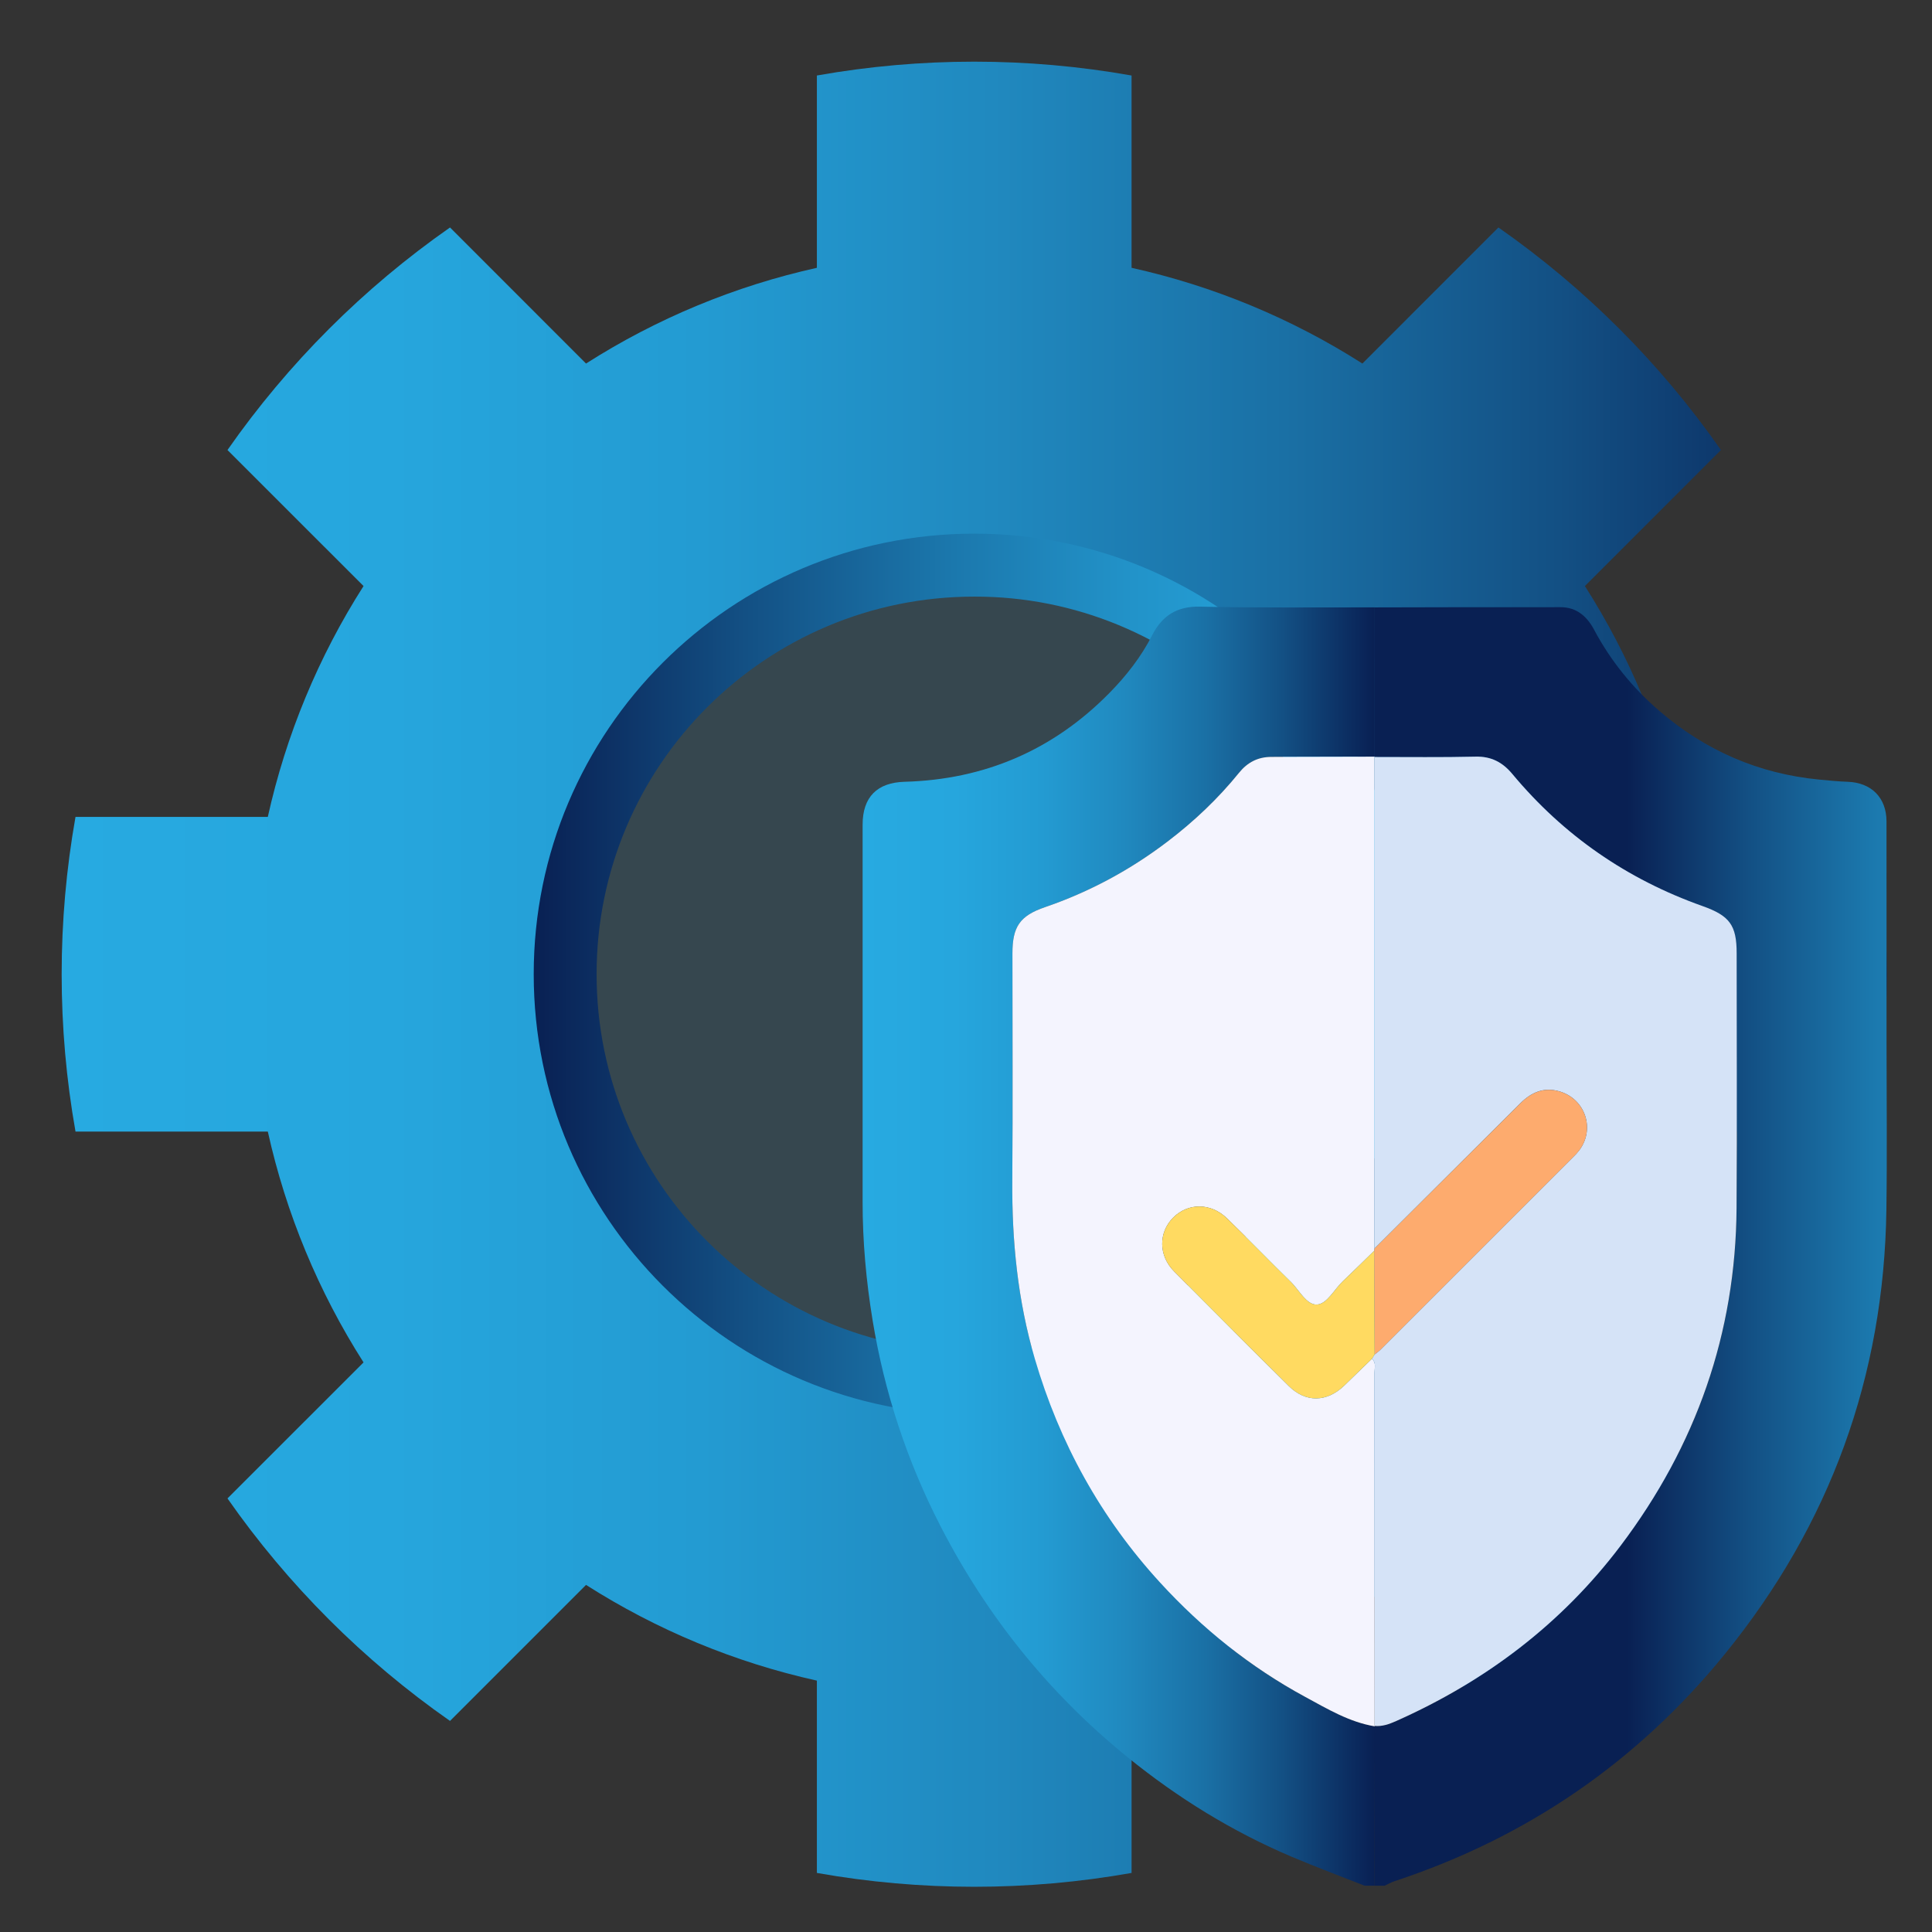 <?xml version="1.0" encoding="UTF-8"?>
<svg id="Layer_3" data-name="Layer 3" xmlns="http://www.w3.org/2000/svg" xmlns:xlink="http://www.w3.org/1999/xlink" viewBox="0 0 1080 1080">
  <rect x="0" y="0" width="1080" height="1080" fill="#333333" stroke="none"/>
  <defs>
    <style>
      .cls-1 {
        fill: url(#linear-gradient);
      }

      .cls-1, .cls-2, .cls-3, .cls-4, .cls-5, .cls-6, .cls-7, .cls-8, .cls-9 {
        stroke-width: 0px;
      }

      .cls-2 {
        fill: #ffda61;
      }

      .cls-3 {
        fill: #fdab6e;
      }

      .cls-4 {
        fill: url(#linear-gradient-2);
      }

      .cls-5 {
        fill: url(#linear-gradient-3);
      }

      .cls-6 {
        fill: #36474f;
      }

      .cls-7 {
        fill: #f4f4fe;
      }

      .cls-8 {
        fill: #d5e3f7;
      }

      .cls-9 {
        fill: url(#linear-gradient-4);
      }
    </style>
    <linearGradient id="linear-gradient" x1="34.47" y1="544.6" x2="1054.72" y2="544.6" gradientUnits="userSpaceOnUse">
      <stop offset="0" stop-color="#27aae1"/>
      <stop offset=".18" stop-color="#26a6dd"/>
      <stop offset=".35" stop-color="#239bd2"/>
      <stop offset=".51" stop-color="#2089bf"/>
      <stop offset=".67" stop-color="#1a70a5"/>
      <stop offset=".82" stop-color="#135084"/>
      <stop offset=".97" stop-color="#0a285c"/>
      <stop offset="1" stop-color="#092053"/>
    </linearGradient>
    <linearGradient id="linear-gradient-2" x1="298.34" y1="544.6" x2="790.88" y2="544.6" gradientUnits="userSpaceOnUse">
      <stop offset="0" stop-color="#092053"/>
      <stop offset=".24" stop-color="#135084"/>
      <stop offset=".47" stop-color="#1b77ac"/>
      <stop offset=".68" stop-color="#2293c9"/>
      <stop offset=".86" stop-color="#25a3da"/>
      <stop offset="1" stop-color="#27aae1"/>
    </linearGradient>
    <linearGradient id="linear-gradient-3" x1="482.19" y1="696.62" x2="768.54" y2="696.62" xlink:href="#linear-gradient"/>
    <linearGradient id="linear-gradient-4" x1="909.25" y1="696.75" x2="1195.61" y2="696.75" xlink:href="#linear-gradient-2"/>
  </defs>
  <path class="cls-1" d="M1046.98,632.55c10.32-58.18,10.32-117.72,0-175.91h-107.5c-10.17-45.81-28.28-89.48-53.51-129.04l76.04-76.04c-33.84-48.45-75.94-90.55-124.38-124.4l-76.04,76.06c-39.56-25.23-83.24-43.34-129.04-53.51V42.21c-58.18-10.32-117.72-10.32-175.91,0v107.5c-45.81,10.17-89.48,28.28-129.04,53.51l-76.04-76.06c-48.44,33.85-90.55,75.96-124.4,124.4l76.06,76.04c-25.23,39.56-43.34,83.24-53.51,129.04H42.21c-10.32,58.18-10.32,117.72,0,175.91h107.5c10.17,45.81,28.28,89.48,53.51,129.04l-76.06,76.04c33.85,48.44,75.96,90.54,124.4,124.38l76.04-76.04c39.56,25.23,83.24,43.34,129.04,53.51v107.5c58.18,10.32,117.72,10.32,175.91,0v-107.5c45.81-10.17,89.48-28.28,129.04-53.51l76.04,76.04c48.45-33.83,90.55-75.94,124.38-124.38l-76.04-76.04c25.23-39.56,43.34-83.24,53.51-129.04h107.5Z"/>
  <path class="cls-6" d="M773.27,544.6c0,126.3-102.37,228.68-228.66,228.69-126.3,0-228.68-102.37-228.69-228.66,0-126.3,102.37-228.68,228.66-228.69,60.65,0,118.82,24.09,161.71,66.97,42.96,42.83,67.07,101.03,66.99,161.69Z"/>
  <path class="cls-4" d="M544.6,790.86c-136.01,0-246.26-110.28-246.25-246.29,0-136.01,110.28-246.26,246.29-246.25,136.01,0,246.26,110.28,246.25,246.29,0,65.31-25.95,127.95-72.14,174.13-46.08,46.34-108.79,72.31-174.15,72.12ZM544.6,333.51c-116.58,0-211.09,94.5-211.1,211.08,0,116.58,94.5,211.09,211.08,211.1,116.58,0,211.09-94.5,211.1-211.08,0-55.98-22.24-109.68-61.82-149.27-39.5-39.72-93.24-61.99-149.26-61.83Z"/>
  <g>
    <path class="cls-5" d="M762.81,1054.12c-13.54-5.36-27.2-10.44-40.6-16.12-33.36-14.13-63.88-32.99-92-55.8-43.92-35.63-78.6-78.84-104.42-129-18.69-36.3-31.38-74.77-38-115.15-3.61-21.99-5.6-44.11-5.59-66.41.03-70.23,0-140.46.01-210.69,0-15.45,8.19-23.51,23.46-23.93,44.74-1.23,83.07-17.71,114.44-49.58,9.41-9.56,17.78-20.2,23.96-32.34,5.54-10.87,13.75-16.27,26.77-15.98,32.54.74,65.11.35,97.66.41,0,27.82-.02,55.64-.02,83.45-19.3.04-38.59.07-57.89.13-7.42.02-13.24,3.04-17.96,8.87-11.72,14.49-25.2,27.22-40.02,38.49-20.85,15.86-43.61,28.13-68.44,36.63-14.12,4.83-18.2,10.99-18.2,25.9,0,42.31.25,84.63-.08,126.94-.26,33.8,3.03,67.02,12.57,99.56,13.8,47.11,36.89,88.98,70.07,125.17,23.55,25.68,50.44,47.3,81.12,63.91,12.38,6.7,24.62,14.08,38.9,16.45-.05,29.69-.1,59.38-.15,89.08h-5.58Z"/>
    <path class="cls-9" d="M768.39,1054.12c.05-29.69.1-59.38.15-89.08,0,0-.11-.23-.11-.23,4.32.41,8.21-1.03,12.07-2.74,49.98-22.25,92.41-54.27,125.47-98.04,42.14-55.79,64.33-118.63,64.79-188.73.32-47.45.06-94.91.06-142.36,0-15.81-3.93-21.05-19.2-26.47-42.12-14.93-77.62-39.46-106.24-73.83-5.38-6.45-11.7-9.88-20.49-9.66-18.83.46-37.68.18-56.52.2l.11-.19c0-27.82.01-55.64.02-83.45,34.66-.06,69.32-.2,103.97-.12,8.81.02,14.66,5.12,18.63,12.58,9.28,17.45,21.54,32.53,36.47,45.39,25.73,22.16,55.48,35.13,89.35,38.4,5.31.51,10.63,1.04,15.96,1.23,13.22.47,21.66,8.89,21.68,22.1.05,40.71.02,81.42.02,122.13,0,31.64.37,63.28-.08,94.91-1.31,93.22-31.54,176.14-90.28,248.44-49.03,60.36-110.75,102.61-184.65,126.99-1.94.64-3.74,1.68-5.61,2.54h-5.58Z"/>
    <path class="cls-7" d="M768.54,965.04c-14.28-2.37-26.51-9.75-38.9-16.45-30.68-16.61-57.57-38.22-81.12-63.91-33.18-36.19-56.27-78.06-70.07-125.17-9.53-32.55-12.83-65.77-12.57-99.56.33-42.31.08-84.63.08-126.94,0-14.91,4.08-21.07,18.2-25.9,24.83-8.5,47.59-20.77,68.44-36.63,14.82-11.27,28.3-24,40.02-38.49,4.72-5.83,10.54-8.85,17.96-8.87,19.3-.06,38.59-.09,57.89-.13,0,0-.11.19-.11.19,0,91.6-.02,183.19-.03,274.79-.02.42-.07.84-.17,1.25-5.82,5.67-11.58,11.4-17.49,16.98-4.88,4.61-8.91,12.87-14.62,13.06-5.78.19-9.84-8.18-14.6-12.84-11.98-11.7-23.59-23.78-35.62-35.42-9.03-8.74-21.8-8.65-30.04-.32-8.25,8.34-8.22,21.19.55,30.04,21.27,21.49,42.63,42.88,64.14,64.12,9.48,9.37,21.25,9.06,30.97-.29,5.19-4.99,10.33-10.01,15.5-15.02,2.48,2.27,1.4,5.25,1.4,7.9.07,65.79.07,131.59.08,197.38l.11.23Z"/>
    <path class="cls-8" d="M768.33,697.96c0-91.6.02-183.19.03-274.79,18.84-.02,37.69.26,56.52-.2,8.79-.21,15.11,3.21,20.49,9.66,28.62,34.37,64.12,58.89,106.24,73.83,15.27,5.41,19.2,10.66,19.2,26.47,0,47.46.26,94.91-.06,142.36-.47,70.1-22.66,132.94-64.79,188.73-33.06,43.77-75.49,75.8-125.47,98.04-3.86,1.72-7.74,3.15-12.07,2.74-.01-65.79-.01-131.59-.08-197.38,0-2.65,1.08-5.64-1.4-7.9.5-.79,1-1.58,1.49-2.37,1.07-.86,2.24-1.63,3.2-2.6,35.99-35.95,71.96-71.92,107.92-107.9,1.15-1.15,2.29-2.33,3.26-3.62,9.02-11.97,3.34-28.76-11.06-32.95-8.86-2.58-15.81.6-21.98,6.75-27.13,27.06-54.29,54.08-81.45,81.11Z"/>
    <path class="cls-3" d="M768.33,697.96c27.15-27.04,54.32-54.06,81.45-81.11,6.17-6.15,13.12-9.33,21.98-6.75,14.4,4.19,20.08,20.98,11.06,32.95-.97,1.29-2.11,2.47-3.26,3.62-35.96,35.98-71.93,71.94-107.92,107.9-.97.97-2.13,1.74-3.21,2.6-.09-19.32-.18-38.63-.27-57.95.09-.41.15-.83.17-1.25Z"/>
    <path class="cls-2" d="M768.17,699.21c.09,19.32.18,38.63.27,57.95-.5.79-1,1.58-1.49,2.37-5.16,5.01-10.31,10.04-15.5,15.02-9.72,9.35-21.49,9.66-30.97.29-21.51-21.25-42.87-42.64-64.14-64.12-8.77-8.86-8.8-21.71-.55-30.04,8.25-8.33,21.02-8.42,30.04.32,12.03,11.64,23.64,23.72,35.62,35.42,4.76,4.65,8.82,13.02,14.6,12.84,5.72-.18,9.75-8.45,14.62-13.06,5.91-5.58,11.67-11.31,17.49-16.98Z"/>
  </g>
</svg>